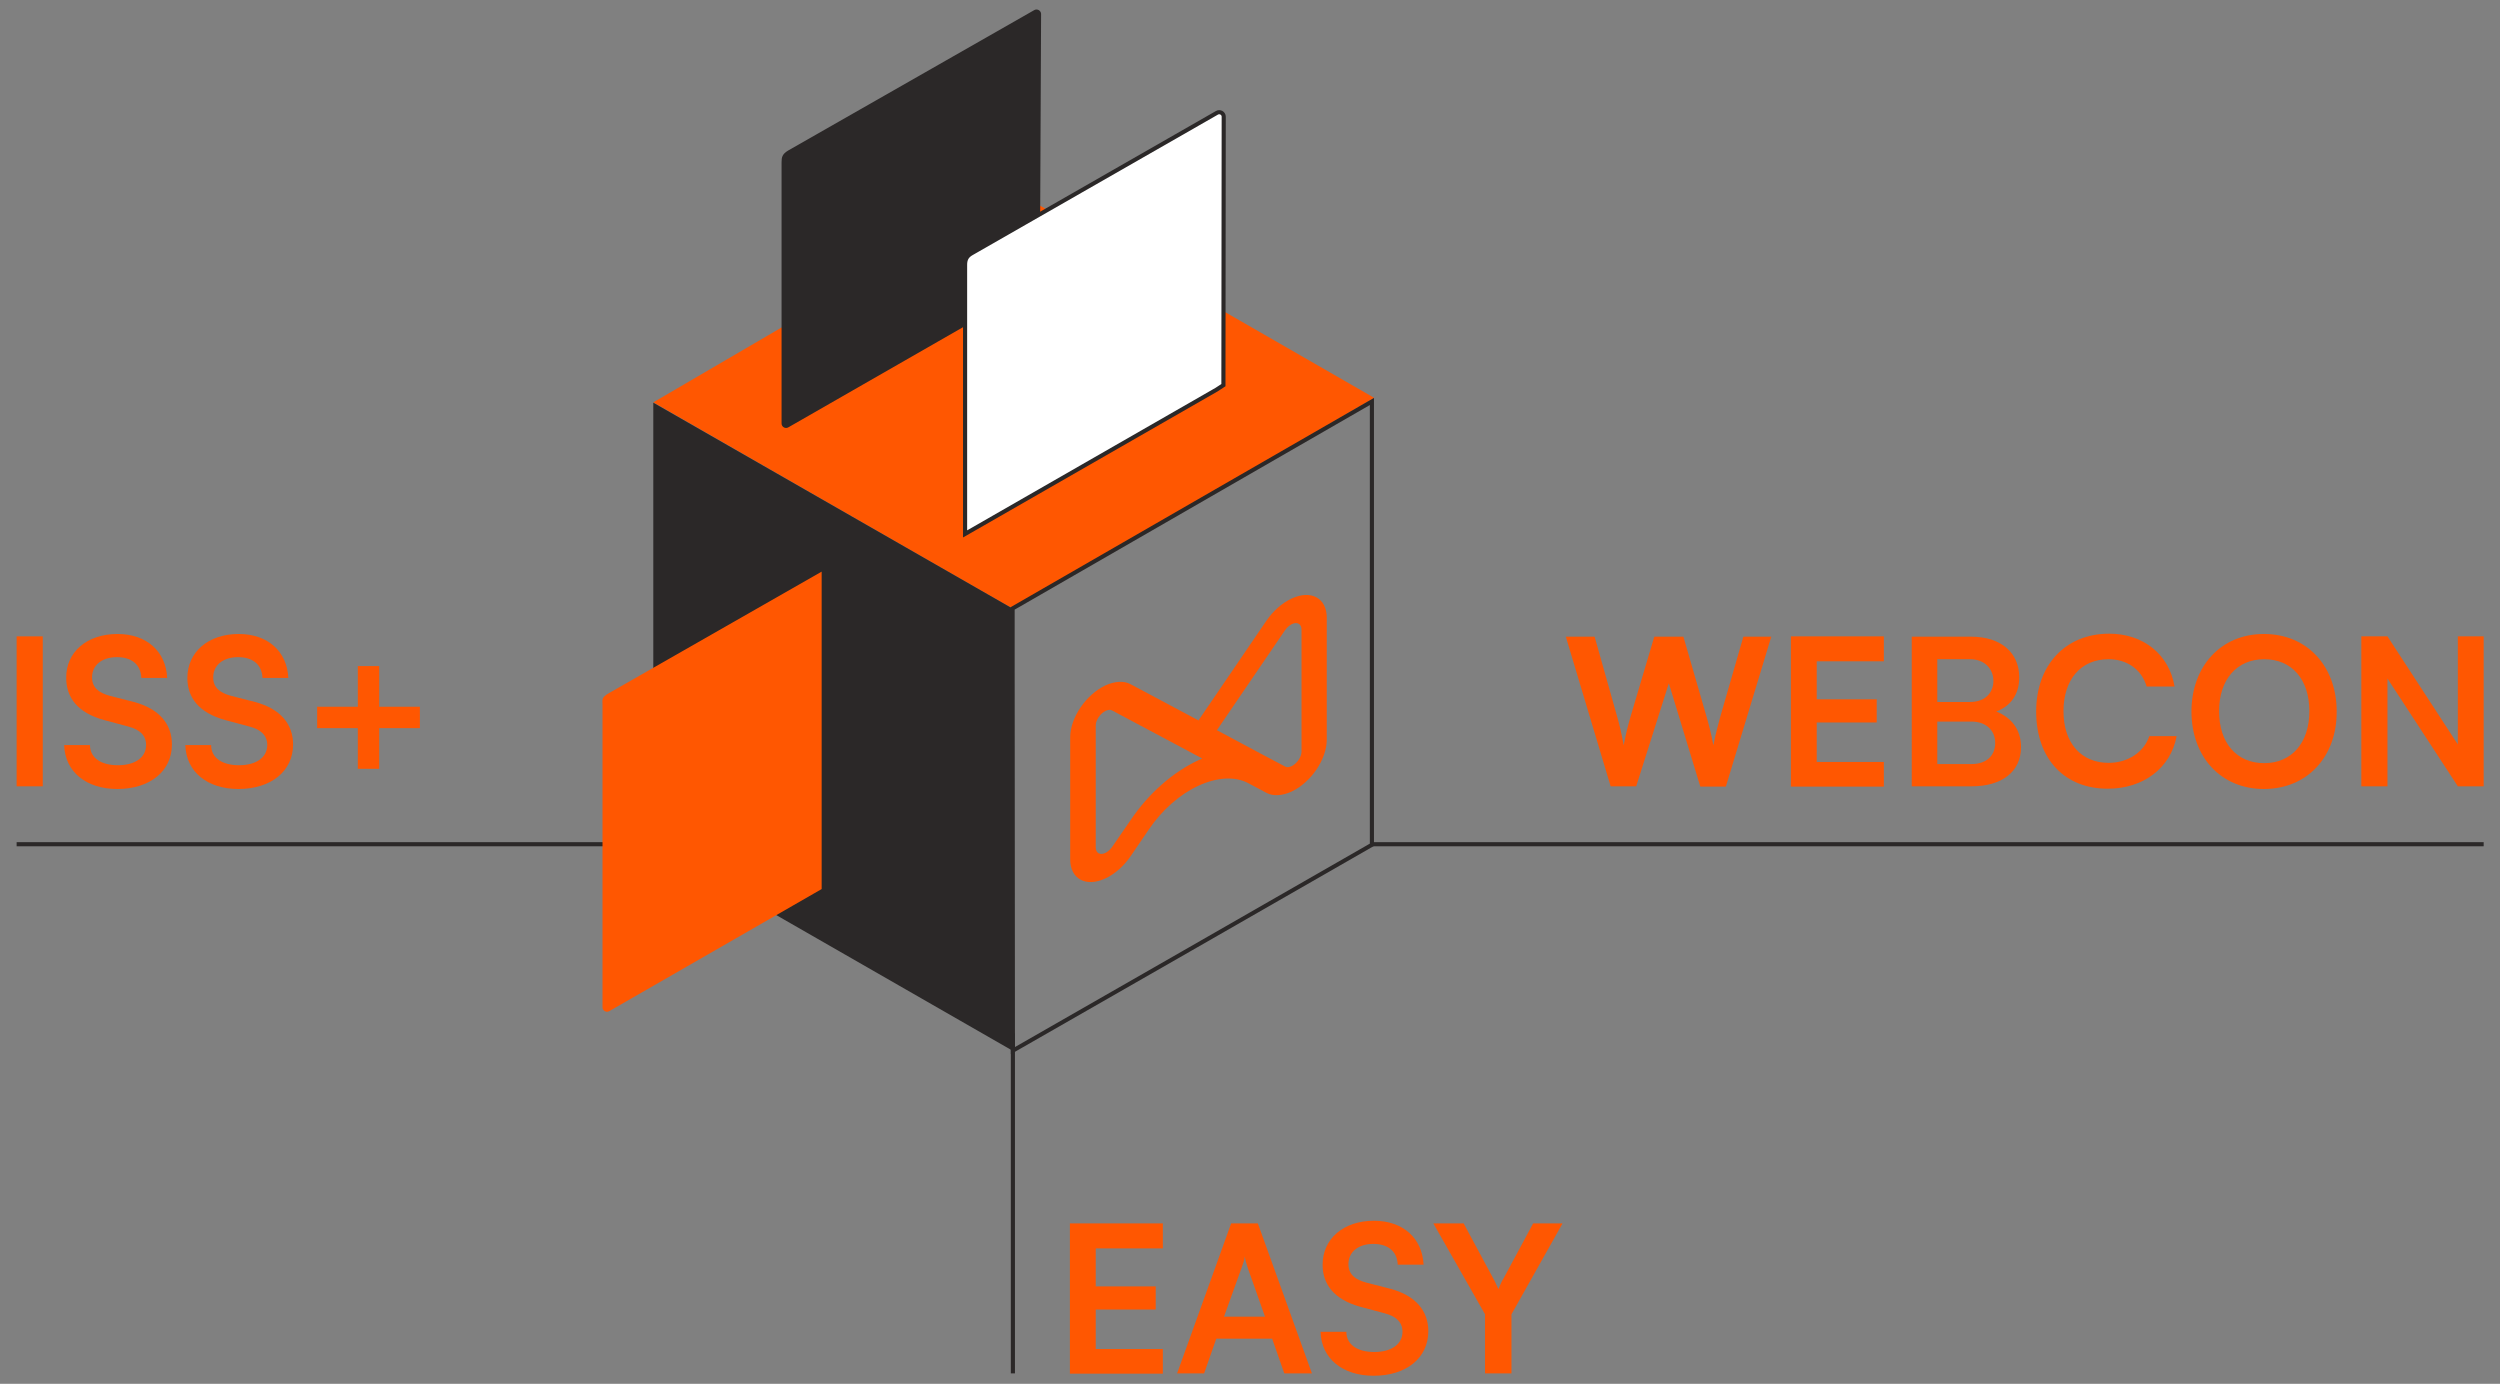 <svg xmlns="http://www.w3.org/2000/svg" xmlns:xlink="http://www.w3.org/1999/xlink" id="Ebene_1" x="0px" y="0px" viewBox="0 0 841.9 466" style="enable-background:new 0 0 841.9 466;" xml:space="preserve"><rect x="0" y="0" width="841.9" height="466" fill="#808080" stroke="none"/> <style type="text/css"> .st0{fill:#FF5701;} .st1{fill:none;stroke:#2B2828;stroke-width:1.388;stroke-miterlimit:10;} .st2{enable-background:new ;} .st3{fill:#2B2828;} .st4{fill:#FFFFFF;stroke:#2B2828;stroke-width:1.388;stroke-miterlimit:10;} .st5{clip-path:url(#SVGID_00000098940742774515617250000016849243294849283754_);} .st6{fill:#2B2828;stroke:#2B2828;stroke-width:1.389;stroke-miterlimit:10;} .st7{fill:#FFFFFF;stroke:#2B2828;stroke-width:2.04;stroke-miterlimit:10;} .st8{fill:none;stroke:#211F1F;stroke-width:4.372;stroke-linecap:round;stroke-linejoin:round;stroke-miterlimit:10;} .st9{fill:url(#SVGID_00000056414997849962364030000006854414763683688119_);} .st10{clip-path:url(#SVGID_00000101817134002004872570000000474130950093126571_);} .st11{fill:#2B2828;stroke:#2B2828;stroke-width:1.403;stroke-miterlimit:10;} .st12{fill:#2B2828;stroke:#2B2828;stroke-width:1.436;stroke-linejoin:bevel;stroke-miterlimit:10;} .st13{fill:#FFFFFF;stroke:#2B2828;stroke-width:2.042;stroke-linejoin:bevel;stroke-miterlimit:10;} .st14{fill:#FFFFFF;stroke:#2B2828;stroke-width:2.042;stroke-miterlimit:10;} .st15{fill:#2B2828;stroke:#211F1F;stroke-width:0.188;stroke-miterlimit:10;} .st16{fill:#FFFFFF;stroke:#2B2828;stroke-width:4.375;stroke-miterlimit:10;} .st17{fill:#2B2828;stroke:#211F1F;stroke-width:4.375;stroke-miterlimit:10;} .st18{fill:#FFFFFF;stroke:#2B2828;stroke-width:1.111;stroke-linecap:round;stroke-linejoin:bevel;stroke-miterlimit:10;} .st19{fill:url(#SVGID_00000007419587809548370820000017836388560753134995_);} .st20{fill:#2B2828;stroke:#2B2828;stroke-width:1.454;stroke-miterlimit:10;} .st21{clip-path:url(#SVGID_00000150081800017988556130000015940425061323238845_);} .st22{fill:#FFFFFF;stroke:#2B2828;stroke-width:2.008;stroke-miterlimit:10;} .st23{fill:none;stroke:#2B2828;stroke-width:4.303;stroke-linecap:round;stroke-linejoin:round;stroke-miterlimit:10;} .st24{fill:#FFFFFF;} .st25{fill:#FFFFFF;stroke:#2B2828;stroke-width:2.035;stroke-miterlimit:10;} .st26{fill:none;stroke:#2B2828;stroke-width:2.035;stroke-miterlimit:10;} .st27{fill:none;stroke:#2B2828;stroke-width:2.008;stroke-miterlimit:10;} .st28{fill:url(#SVGID_00000170992463256277744760000005368874124120406943_);} </style> <path id="Pfad_655_00000009558724972630964460000014790923034847391419_" class="st0" d="M220,135.5l117.9,67.7 c1.4,0.8,2.5,1.4,3.2,1.7c1.2-0.7,121.7-70.9,121.7-70.9l-121-69.6L220,135.5"></path> <line class="st1" x1="5.6" y1="284.3" x2="220" y2="284.3"></line> <line class="st1" x1="341.1" y1="462.5" x2="341.1" y2="348"></line> <line class="st1" x1="462" y1="284.3" x2="836.4" y2="284.3"></line> <g class="st2"> <path class="st0" d="M14.4,264.8H5.6v-50.5h8.8V264.8z"></path> <path class="st0" d="M39.6,213.5c9.9,0,16.3,6,16.7,14.8h-8.7c-0.2-4.7-3.5-7-8.2-7c-5.2,0-8.4,2.8-8.4,6.8c0,3.5,2.3,5.2,5.9,6.2 l8.2,2.1c8.6,2.3,12.8,7.5,12.8,14.3c0,9-7.4,15-18.4,15c-10.4,0-17.6-5.7-17.9-14.8h8.7c0,4.3,3.7,6.8,9.4,6.8 c5.9,0,9.5-2.7,9.5-6.8c0-3.2-2.1-5.2-5.9-6.2l-8.2-2.2c-9.1-2.5-12.8-7.7-12.8-14.2C22.2,219.7,29.1,213.5,39.6,213.5z"></path> <path class="st0" d="M80.4,213.5c9.9,0,16.3,6,16.7,14.8h-8.7c-0.2-4.7-3.5-7-8.2-7c-5.2,0-8.4,2.8-8.4,6.8c0,3.5,2.3,5.2,5.9,6.2 l8.2,2.1c8.6,2.3,12.8,7.5,12.8,14.3c0,9-7.4,15-18.4,15c-10.4,0-17.6-5.7-17.9-14.8h8.7c0,4.3,3.7,6.8,9.4,6.8 c5.9,0,9.5-2.7,9.5-6.8c0-3.2-2.1-5.2-5.9-6.2l-8.2-2.2c-9.1-2.5-12.8-7.7-12.8-14.2C63.1,219.7,70,213.5,80.4,213.5z"></path> <path class="st0" d="M120.5,238v-13.7h7.2V238h13.7v7.2h-13.7v13.7h-7.2v-13.7h-13.7V238H120.5z"></path> </g> <g class="st2"> <path class="st0" d="M527.3,214.4h9.7l7.5,26.6c0.8,2.8,1.5,5.6,2.3,10c0.8-4.4,1.6-7.2,2.4-10l7.9-26.6h9.8l7.7,26.6 c0.8,2.8,1.6,5.7,2.4,10c0.8-4.3,1.7-7.1,2.4-9.9l7.7-26.7h9.4l-15.3,50.5h-8.6L562,230.1l-11,34.7h-8.6L527.3,214.4z"></path> <path class="st0" d="M603.1,264.8v-50.5h31.3v8.4h-22.6v12.8h20.2v7.8h-20.2v13.3h22.6v8.3H603.1z"></path> <path class="st0" d="M643.7,214.4h20c10.4,0,16.3,5.6,16.3,13.7c0,5.9-3,9.7-7.7,11.5c4.9,2,8.3,5.9,8.3,12 c0,8.4-6.6,13.2-16.6,13.2h-20.2V214.4z M652.4,222v14.4h11c5.3,0,7.9-3.3,7.9-7.1c0-3.7-2.6-7.3-7.9-7.3H652.4z M652.4,243v14.3 H664c4.8,0,7.9-2.7,7.9-7.1c0-4.5-3.4-7.2-7.9-7.2H652.4z"></path> <path class="st0" d="M685.7,239.6c0-15.7,9.9-26.2,24.6-26.2c11.5,0,20.2,7,22,17.8h-9.4c-1.7-5.9-6.8-9.2-12.8-9.2 c-9.5,0-15.2,7-15.2,17.5c0,10.9,6.1,17.4,15.2,17.4c6.5,0,11.9-3.6,13.7-9h9.2c-2,10.8-11.3,17.7-23.1,17.7 C695.6,265.7,685.7,255.9,685.7,239.6z"></path> <path class="st0" d="M762.4,265.7c-14.6,0-24.4-10.9-24.4-26.1c0-15.1,9.8-26.1,24.4-26.1s24.5,10.9,24.5,26.1 C787,254.7,777.1,265.7,762.4,265.7z M762.5,222c-9.2,0-15.2,6.8-15.2,17.5s5.9,17.5,15.2,17.5c9.2,0,15.2-6.8,15.2-17.5 S771.8,222,762.5,222z"></path> <path class="st0" d="M795.2,264.8v-50.5h8.8l23.7,36.4v-36.4h8.7v50.5h-8.7L804,228.5v36.3H795.2z"></path> </g> <g class="st2"> <path class="st0" d="M360.3,462.5V412h31.3v8.4h-22.6v12.8h20.2v7.8h-20.2v13.3h22.6v8.3H360.3z"></path> <path class="st0" d="M396.4,462.5l18.2-50.5h9l18.2,50.5h-9.3l-4.1-11.7h-18.8l-4.1,11.7H396.4z M412.2,443.4H426l-5.8-16.4 c-0.4-1.2-0.9-2.8-1-3.9c-0.1,1-0.6,2.6-1.1,3.9L412.2,443.4z"></path> </g> <g class="st2"> <path class="st0" d="M462.7,411.1c9.9,0,16.3,6,16.7,14.8h-8.7c-0.2-4.7-3.5-7-8.2-7c-5.2,0-8.4,2.8-8.4,6.8c0,3.5,2.3,5.2,5.9,6.2 l8.2,2.1c8.6,2.3,12.8,7.5,12.8,14.3c0,9-7.4,15-18.4,15c-10.4,0-17.6-5.7-17.9-14.8h8.7c0,4.3,3.7,6.8,9.4,6.8 c5.9,0,9.5-2.7,9.5-6.8c0-3.2-2.1-5.2-5.9-6.2l-8.2-2.2c-9.1-2.5-12.8-7.7-12.8-14.2C445.4,417.3,452.3,411.1,462.7,411.1z"></path> </g> <g class="st2"> <path class="st0" d="M482.7,412h10.2l9.9,18.4c0.8,1.4,1.2,2.5,1.8,3.7c0.7-1.7,1.2-2.8,1.8-3.7l9.9-18.4h9.9L509,442.6v19.9h-8.9 v-19.9L482.7,412z"></path> </g> <path id="Pfad_653_00000124134573774019168560000017296633539946969272_" class="st1" d="M462,135.2c0,0-119.2,68.7-121,69.7 c0,4,0,13.3,0,14.9l0.1,134c0,0,119.1-68.2,120.9-69.3C462,282.7,462,135.2,462,135.2z"></path> <path id="Pfad_657_00000112604135322415733190000010149217031308005044_" class="st3" d="M341.1,353.9c0-0.3,0-156.3,0-148.9 c-1.6-0.9-121.1-69.4-121.1-69.4l0,146.3c0,0.8,0,1.7,0,2.5C221.2,285.1,341.1,353.9,341.1,353.9z"></path> <path class="st0" d="M420.3,263.7l6.2,3.3c2.2,1.2,5.3,1,8.4-0.4h0c6.6-3.1,11.9-10.9,11.9-17.5V208c0-6.6-5.3-9.5-11.9-6.4v0 c-3.2,1.5-6.2,4.2-8.4,7.4l-22.9,33.6l-22.9-12.2c-2.2-1.2-5.3-1-8.4,0.4l0,0c-6.6,3.1-11.9,10.9-11.9,17.5v41.1 c0,6.6,5.3,9.5,11.9,6.4l0,0c3.2-1.5,6.2-4.2,8.4-7.4l6.2-9.1c4.4-6.5,10.4-11.8,16.7-14.7h0C409.9,261.7,415.9,261.4,420.3,263.7z M403.6,256c-8.6,4-16.8,11.2-22.8,20.1l-6.2,9c-0.6,0.9-1.5,1.7-2.3,2.1l0,0c-1.8,0.9-3.3,0.1-3.3-1.8v-41.1c0-1.8,1.5-4,3.3-4.9 l0,0c0.9-0.4,1.7-0.5,2.3-0.1l30.2,16.1C404.8,255.5,404.1,255.8,403.6,256z M435,258c-0.9,0.4-1.7,0.5-2.3,0.1l-7-3.7l-15.9-8.5 l22.9-33.6c0.6-0.9,1.5-1.7,2.3-2.1h0c1.8-0.9,3.3-0.1,3.3,1.8l0,41.1C438.3,254.9,436.8,257.1,435,258L435,258z"></path> <path id="Pfad_657_00000026125950057461216910000009425397813635950475_" class="st3" d="M348,96.6l-82.5,47.3 c-1,0.6-2.3-0.1-2.3-1.3v-88c0-1.6,0.2-2.7,2.2-3.9l82.9-47.3c1-0.6,2.3,0.2,2.3,1.3l-0.4,88C350.2,94.3,349.4,95.8,348,96.6"></path> <path id="Pfad_657_00000111872414621159448760000009883358512313161615_" class="st4" d="M412,129.7c0-1.2,0-1.6,0-2.4l0.1-88 c0-1.2-1.3-1.9-2.3-1.3l-82.6,47.3c-1.8,1-2.2,2.3-2.2,3.9v90.6l84.7-48.6L412,129.7V124"></path> <path class="st0" d="M276.7,299.4V192.5l-71.6,40.9c-2.7,1.5-2.2,2.3-2.2,3.9v101.9c0,1.2,1.3,1.9,2.3,1.3L276.7,299.4z"></path> </svg>